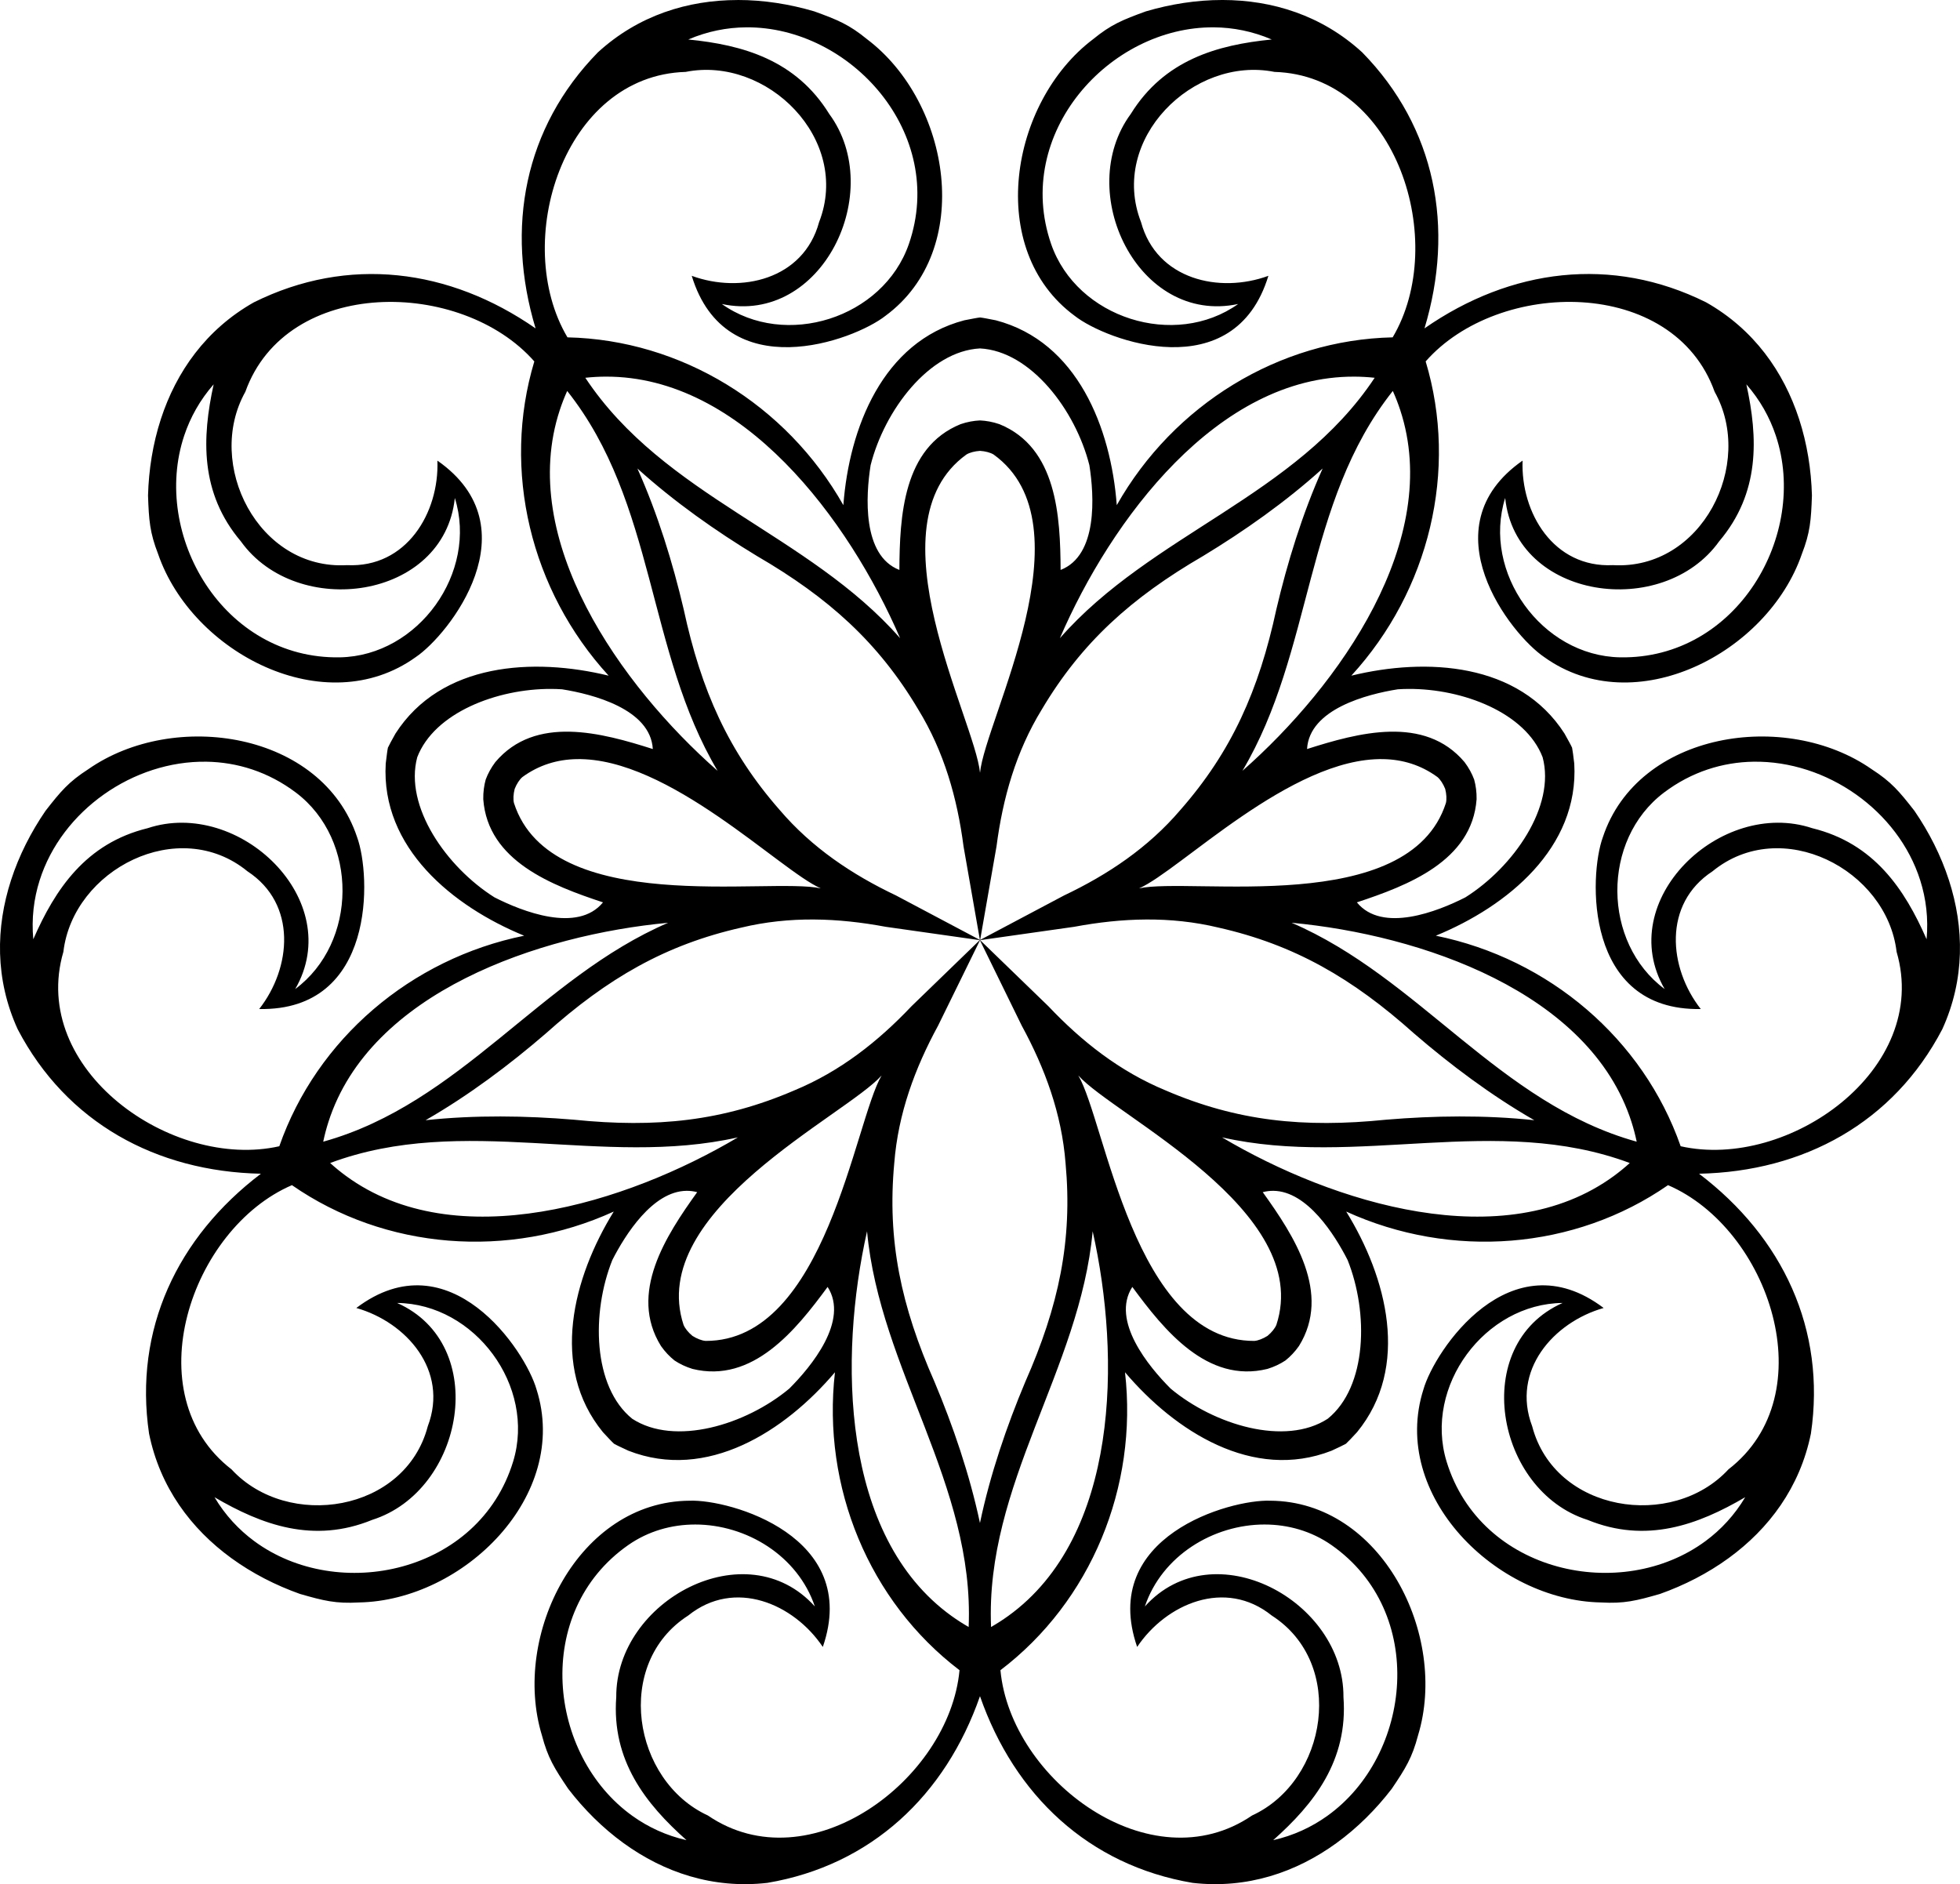 <?xml version="1.0" encoding="UTF-8" standalone="no"?>
<svg xmlns:rdf="http://www.w3.org/1999/02/22-rdf-syntax-ns#" xmlns="http://www.w3.org/2000/svg" height="1137.5pt" width="1183.3pt" version="1.1" xmlns:cc="http://creativecommons.org/ns#" xmlns:dc="http://purl.org/dc/elements/1.1/" viewBox="0 0 1183.346 1137.516">
<path d="m445.28 0c-29.94 0.031-59.86 9.195-84.33 31.627-44.45 45.405-55.9 105.94-37.59 166.62-52.05-36.16-113.16-43.99-170.08-15.74-28.895 16.34-46.856 41.963-56.139 70.434-4.863 14.913-7.345 30.609-7.769 46.159 0.508 14.982 1.053 22.416 6.12 35.456 20.62 59.743 100.87 101.36 155.46 62.181 20.236-13.589 71.025-78.226 13.128-118.66 1.169 31.45-18.645 64.864-54.602 63.105-53.586 3.086-85.821-60.996-61.355-104.65 24.934-69.652 130.5-68.364 174.47-18.341-19.762 65.675-2.259 138.29 44.877 189.72-45.362-11.06-101.21-7.906-128.7 34.947-2.451 4.44-3.769 6.754-4.572 8.534-0.397 1.913-0.69 4.558-1.317 9.591-2.95 50.826 40.378 86.203 83.578 103.92-68.37 13.89-125.21 62.36-147.83 127.11-64.97 14.63-151.13-46.39-130.36-117.39 5.86-49.7 69.61-82.59 111.14-48.6 30.123 19.712 26.511 58.388 7.08 83.145 70.607 1.318 67.51-80.826 59.127-103.71-21.134-63.784-110.52-77.281-162.32-41.069-11.765 7.572-16.573 13.265-25.791 25.088-8.798 12.829-16.016 26.986-20.848 41.909-9.225 28.49-9.755 59.778 4.017 89.981 29.448 56.304 83.49 85.899 146.85 87.234-50.478 38.325-76.804 94.034-67.533 156.89 6.611 32.53 25.431 57.531 49.641 75.158 12.681 9.234 26.841 16.444 41.5 21.652 14.406 4.146 21.643 5.926 35.611 5.136 63.191-1.15 127.57-64.608 107.18-128.63-6.671-23.445-52.448-91.722-108.8-49.153 30.272 8.607 55.926 37.777 43.142 71.43-13.624 51.917-84.53 62.771-118.48 26.014-58.538-45.238-24.691-145.24 36.47-171.6 56.354 39.09 130.83 44.886 194.3 15.948-24.537 39.724-38.794 93.814-6.533 133.2 3.465 3.703 5.258 5.671 6.703 6.984 1.696 0.969 4.122 2.066 8.714 4.217 47.427 18.512 94.463-11.764 124.66-47.375-7.907 69.31 20.619 138.35 75.209 179.87-6.164 66.311-90.815 129.4-151.93 87.711-45.45-20.933-57.038-91.723-11.872-120.72 28.055-22.558 63.725-7.171 81.266 18.959 23.073-66.744-56.009-89.183-80.367-88.283-67.193 0.39-107.65 81.228-89.217 141.68 3.566 13.529 7.494 19.862 15.889 32.281 9.483 12.332 20.716 23.571 33.416 32.778 24.245 17.577 53.838 27.749 86.819 23.984 62.648-10.608 107.49-52.858 128.35-112.71 20.851 59.851 65.697 102.1 128.35 112.71 32.981 3.764 62.574-6.407 86.819-23.984 12.7-9.207 23.934-20.446 33.417-32.778 8.395-12.42 12.324-18.753 15.889-32.281 18.434-60.454-22.025-141.29-89.217-141.68-24.359-0.901-103.44 21.539-80.367 88.283 17.541-26.131 53.209-41.517 81.264-18.959 45.166 29 33.578 99.791-11.872 120.72-61.113 41.694-145.76-21.4-151.93-87.711 54.591-41.517 83.117-110.56 75.211-179.87 30.198 35.611 77.233 65.887 124.66 47.375 4.592-2.151 7.018-3.248 8.714-4.217 1.445-1.314 3.238-3.282 6.703-6.984 32.262-39.385 18.004-93.474-6.533-133.2 63.474 28.937 137.95 23.141 194.3-15.948 61.161 26.354 95.007 126.36 36.469 171.6-33.953 36.757-104.86 25.903-118.48-26.014-12.784-33.653 12.872-62.822 43.144-71.43-56.347-42.568-102.12 25.708-108.8 49.153-20.393 64.024 43.986 127.48 107.18 128.63 13.968 0.79 21.205-0.99 35.611-5.136 14.658-5.208 28.819-12.418 41.5-21.652 24.209-17.627 43.028-42.628 49.639-75.158 9.271-62.861-17.054-118.57-67.533-156.89 63.366-1.335 117.41-30.93 146.85-87.234 13.772-30.203 13.242-61.491 4.017-89.981-4.831-14.924-12.049-29.08-20.847-41.909-9.217-11.822-14.028-17.516-25.792-25.088-51.798-36.213-141.18-22.715-162.32 41.069-8.384 22.888-11.48 105.03 59.127 103.71-19.431-24.757-23.042-63.434 7.081-83.145 41.538-33.994 105.28-1.099 111.15 48.595 20.769 71.006-65.395 132.02-130.37 117.39-22.615-64.748-79.46-113.21-147.82-127.11 43.2-17.716 86.527-53.093 83.577-103.92-0.627-5.032-0.92-7.678-1.317-9.591-0.803-1.781-2.121-4.095-4.572-8.534-27.488-42.853-83.334-46.007-128.7-34.947 47.136-51.425 64.637-124.04 44.875-189.72 43.964-50.024 149.53-51.312 174.47 18.341 24.466 43.65-7.768 107.73-61.355 104.65-35.956 1.759-55.768-31.654-54.6-63.105-57.897 40.435-7.108 105.07 13.128 118.66 54.589 39.18 134.83-2.438 155.45-62.181 5.067-13.041 5.612-20.474 6.12-35.456-0.423-15.55-2.905-31.246-7.767-46.159-9.283-28.471-27.246-54.094-56.141-70.434-56.85-28.26-117.97-20.44-170.01 15.73 18.31-60.68 6.86-121.22-37.59-166.62-24.47-22.434-54.39-31.599-84.34-31.63-15.68-0.017-31.38 2.474-46.3 6.877-14.09 5.113-20.99 7.927-31.83 16.776-50.447 38.073-65.231 127.25-11.1 167.06 19.177 15.046 96.344 43.376 116.91-24.183-29.55 10.83-67.451 2.312-76.889-32.428-19.494-50.01 31.49-100.47 80.564-90.689 73.949 2.19 105.35 102.99 71.358 160.26-68.568 1.5-132.22 40.586-166.57 101.31-3.499-46.56-23.758-98.7-73.008-111.6-4.98-0.959-7.587-1.498-9.528-1.711-1.942 0.213-4.548 0.752-9.528 1.711-49.25 12.9-69.507 65.04-73.006 111.6-34.343-60.72-98.001-99.806-166.57-101.31-33.99-57.27-2.591-158.07 71.358-160.26 49.074-9.78 100.06 40.679 80.564 90.689-9.438 34.74-47.339 43.258-76.889 32.428 20.565 67.559 97.732 39.229 116.91 24.183 54.131-39.81 39.347-128.99-11.1-167.06-10.82-8.849-17.72-11.663-31.82-16.776-14.92-4.403-30.61-6.893-46.3-6.877zm5.25 16.481c62.975-0.471 121.23 64.021 98.211 130.8-15.525 44.88-74.681 63.449-112.93 36.239 60.511 12.9 99.379-67.89 64.833-114.75-20.191-32.655-52.251-41.699-85.094-44.939 11.499-4.941 23.322-7.258 34.984-7.345zm282.29 0c11.662 0.087 23.485 2.405 34.984 7.345-32.843 3.24-64.903 12.284-85.094 44.939-34.546 46.86 4.323 127.65 64.834 114.75-38.253 27.21-97.411 8.641-112.94-36.239-23.02-66.768 35.24-131.26 98.22-130.79zm-141.15 193.86c30.667 1.6 57.65 37.3 66.033 70.477 2.923 18.442 5.186 54.498-17.366 63.258-0.176-32.28-2.206-73.864-36.902-87.994-4.053-1.393-7.978-2.098-11.766-2.269-3.788 0.17-7.713 0.876-11.766 2.269-34.696 14.13-36.724 55.714-36.9 87.994-22.552-8.76-20.29-44.816-17.367-63.258 8.383-33.176 35.366-68.877 66.033-70.477zm-225.99 17.03c82.449-0.349 146.85 86.266 177.76 157.92-55.395-63.12-142.45-85.438-190.06-157.23 4.14-0.45 8.239-0.677 12.294-0.694zm451.98 0c4.055 0.017 8.153 0.244 12.294 0.694-47.603 71.79-134.66 94.108-190.06 157.23 30.911-71.656 95.315-158.27 177.76-157.92zm-688.67 4.648c-7.068 32.237-8.374 65.524 16.444 94.817 33.891 47.336 122.74 35.334 129.17-26.202 14.057 44.789-21.883 95.313-69.364 96.209-70.621 1.261-113.95-74.075-94.045-133.82 3.687-11.064 9.545-21.593 17.797-31.003zm925.37 0c8.252 9.41 14.11 19.939 17.797 31.003 19.908 59.747-23.425 135.08-94.045 133.82-47.481-0.896-83.421-51.42-69.364-96.209 6.43 61.536 95.276 73.537 129.17 26.202 24.818-29.294 23.513-62.58 16.445-94.817zm-711.92 4.002c53.566 67.458 47.889 157.15 90.802 229.34-58.597-51.541-121.07-139.56-95.261-217.86 1.269-3.851 2.752-7.679 4.459-11.478zm498.47 0c1.707 3.799 3.188 7.627 4.458 11.478 25.81 78.306-36.663 166.32-95.259 217.86 42.913-72.189 37.235-161.88 90.802-229.34zm-249.23 36.167c3.248 0.206 6.333 1.043 8.238 2.227 58.904 42.516-5.134 160-8.238 192.11-3.103-32.111-67.142-149.59-8.238-192.11 1.905-1.184 4.99-2.021 8.238-2.227zm-206.85 10.652c22.336 20.204 47.596 37.93 72.197 52.836 43.314 25.183 73.354 52.242 97.309 92.55 15.689 25.574 23.606 53.664 27.395 82.753l9.87 56.416-0.041 0.027-50.603-26.819c-26.494-12.593-50.763-28.802-70.237-51.627-30.933-35.239-47.385-72.171-57.95-121.15-6.574-28.003-15.628-57.503-27.941-84.989zm413.71 0c-12.313 27.486-21.366 56.986-27.941 84.989-10.566 48.976-27.017 85.908-57.95 121.15-19.474 22.824-43.744 39.034-70.238 51.627l-50.603 26.819-0.041-0.027 9.87-56.416c3.789-29.089 11.706-57.179 27.395-82.753 23.955-40.308 53.996-67.367 97.309-92.55 24.601-14.906 49.86-32.632 72.197-52.836zm-465.69 133.07c2.188 0.011 4.354 0.087 6.487 0.23 18.442 2.919 53.433 11.909 54.795 36.064-30.755-9.807-70.931-20.728-95.091 7.903-2.577 3.424-4.46 6.939-5.792 10.489-1.008 3.655-1.55 7.606-1.478 11.891 2.717 37.364 41.637 52.143 72.283 62.286-15.3 18.741-48.892 5.447-65.528-3.031-28.962-18.225-54.577-54.919-46.622-84.58 10.311-26.88 48.126-41.417 80.945-41.252zm517.56 0c32.82-0.166 70.633 14.372 80.944 41.252 7.955 29.661-17.66 66.355-46.622 84.58-16.636 8.479-50.228 21.773-65.528 3.031 30.646-10.143 69.567-24.922 72.284-62.286 0.072-4.285-0.47-8.236-1.478-11.891-1.333-3.55-3.216-7.065-5.794-10.489-24.16-28.631-64.336-17.71-95.091-7.903 1.362-24.155 36.353-33.145 54.795-36.064 2.134-0.142 4.301-0.219 6.489-0.23zm-502.32 42.381c55.7-1.123 122.96 67.373 147.46 78.034-31.499-6.971-163.02 17.63-185.25-51.53-0.537-2.177-0.38-5.369 0.428-8.522 1.2-3.025 2.948-5.701 4.662-7.147 10.078-7.371 21.141-10.603 32.702-10.836zm487.08 0c11.56 0.233 22.622 3.465 32.7 10.836 1.714 1.446 3.463 4.122 4.662 7.147 0.808 3.153 0.965 6.345 0.428 8.522-22.232 69.16-153.75 44.558-185.25 51.53 24.496-10.662 91.76-79.158 147.46-78.034zm-710.62 1.562c18.607 0.274 37.371 6.025 54.112 18.652 37.886 28.634 37.265 90.634-0.434 118.61 30.968-53.563-33.857-115.49-89.098-97.12-37.296 9.112-55.804 36.808-69.034 67.042-1.145-12.463 0.304-24.424 3.825-35.542 13.368-42.214 56.56-72.287 100.63-71.638zm934.16 0c44.07-0.649 87.263 29.423 100.63 71.638 3.521 11.118 4.97 23.079 3.825 35.542-13.231-30.235-31.74-57.931-69.036-67.042-55.242-18.374-120.07 43.557-89.098 97.12-37.699-27.973-38.319-89.973-0.433-118.61 16.741-12.626 35.504-18.377 54.111-18.652zm-567.41 95.264c14.541 0.084 29.04 1.717 43.458 4.409l56.702 8.048 0.017 0.045-41.144 39.839c-20.164 21.306-43.08 39.379-70.805 50.847-43.073 18.53-83.282 22.762-133.13 17.677-28.664-2.401-59.518-2.906-89.464 0.311 26.118-15 50.781-33.545 72.559-52.336 37.335-33.412 72.353-53.622 118.09-63.948 14.585-3.509 29.17-4.976 43.711-4.892zm200.67 0c14.541-0.084 29.124 1.383 43.709 4.892 45.738 10.327 80.756 30.537 118.09 63.948 21.779 18.791 46.443 37.336 72.561 52.336-29.946-3.217-60.8-2.712-89.464-0.311-49.843 5.086-90.052 0.853-133.12-17.677-27.725-11.468-50.641-29.541-70.805-50.847l-41.145-39.839 0.016-0.047 56.703-8.047c14.418-2.692 28.918-4.326 43.459-4.409zm-288.57 1.972c-77.149 33.179-125.28 109.08-208.26 132.17 0.851-4.077 1.904-8.045 3.141-11.906 25.146-78.522 127.42-113.01 205.12-120.26zm376.48 0c77.701 7.255 179.98 41.742 205.13 120.26 1.237 3.862 2.288 7.83 3.139 11.906-83.05-23.08-131.18-98.98-208.33-132.16zm-188.26 10.628h0.05l25.175 51.441c14.032 25.761 24.139 53.14 26.478 83.052 4.313 46.691-4.087 86.24-24.327 132.07-11.141 26.519-21.157 55.706-27.352 85.18-6.26-29.46-16.28-58.65-27.42-85.16-20.24-45.84-28.64-85.39-24.32-132.08 2.339-29.912 12.444-57.291 26.477-83.052zm-59.356 81.558c-16.364 27.803-33.608 160.49-106.25 160.26-2.236-0.162-5.225-1.298-7.973-3.041-2.507-2.076-4.51-4.567-5.355-6.644-22.665-69.019 98.196-126.42 119.58-150.58zm118.76 0c21.385 24.154 142.25 81.557 119.58 150.58-0.845 2.077-2.85 4.568-5.356 6.644-2.749 1.742-5.735 2.879-7.972 3.041-72.645 0.227-89.891-132.46-106.25-160.26zm-205.52 37.37c-67.126 39.802-170.14 72.018-236.64 23.273-3.271-2.397-6.454-4.99-9.539-7.787 80.709-30.099 164.26 3.019 246.18-15.486zm292.28 0c81.917 18.505 165.47-14.613 246.18 15.486-3.085 2.798-6.267 5.39-9.537 7.787-66.497 48.745-169.51 16.528-236.64-23.273zm-323.33 32.277c2.117-0.025 4.274 0.231 6.467 0.809-18.831 26.219-41.633 61.053-21.869 92.878 2.46 3.509 5.222 6.387 8.186 8.752 3.164 2.089 6.754 3.824 10.852 5.08 36.375 8.962 62.459-23.487 81.575-49.498 13.096 20.343-9.928 48.183-23.133 61.384-26.283 21.913-69.096 34.935-94.847 18.203-23.87-19.32-24.714-64.062-11.995-95.83 7.681-15.078 24.303-41.54 44.764-41.778zm354.39 0c20.461 0.238 37.084 26.7 44.764 41.778 12.719 31.768 11.873 76.51-11.997 95.83-25.751 16.732-68.564 3.71-94.847-18.203-13.204-13.202-36.229-41.042-23.133-61.384 19.116 26.011 45.2 58.461 81.575 49.498 4.098-1.255 7.689-2.991 10.853-5.08 2.964-2.364 5.724-5.242 8.184-8.752 19.764-31.825-3.036-66.659-21.867-92.878 2.193-0.578 4.351-0.834 6.467-0.809zm-245.37 24.42c7.715 83.626 65.029 152.85 61.344 238.91-3.614-2.07-7.063-4.296-10.353-6.666-66.91-48.17-68.1-156.1-50.99-232.24zm136.22 0c17.111 76.14 15.919 184.07-50.989 232.25-3.29 2.37-6.741 4.596-10.355 6.666-3.685-86.06 53.629-155.29 61.344-238.91zm-419.94 43.278c46.941 0.471 83.886 50.266 70.066 95.7-20.623 67.554-105.66 85.486-156.33 48.089-9.384-6.925-17.587-15.75-23.986-26.506 28.475 16.684 59.729 28.212 95.258 13.661 55.492-17.605 71.534-105.81 14.997-130.94zm703.66 0c-56.537 25.131-40.495 113.34 14.997 130.94 35.529 14.551 66.781 3.023 95.256-13.661-6.399 10.756-14.602 19.581-23.986 26.506-50.671 37.397-135.71 19.465-156.33-48.089-13.82-45.434 23.124-95.229 70.066-95.7zm-523.75 133.76c31.02-0.012 62.013 18.883 72.294 49.475-41.372-46.004-120.3-3.489-119.9 54.727-2.86 38.286 17.762 64.447 42.428 86.373-12.207-2.762-23.136-7.838-32.622-14.622-51.225-36.635-60.448-123.05-2.573-163.54 12.169-8.495 26.274-12.406 40.373-12.411zm343.84 0c14.1 0.008 28.206 3.916 40.375 12.411 57.875 40.489 48.65 126.91-2.575 163.54-9.486 6.784-20.413 11.86-32.62 14.622 24.666-21.926 45.288-48.087 42.428-86.373 0.405-58.216-78.528-100.73-119.9-54.727 10.281-30.592 41.272-49.487 72.292-49.475z"/>
</svg>
